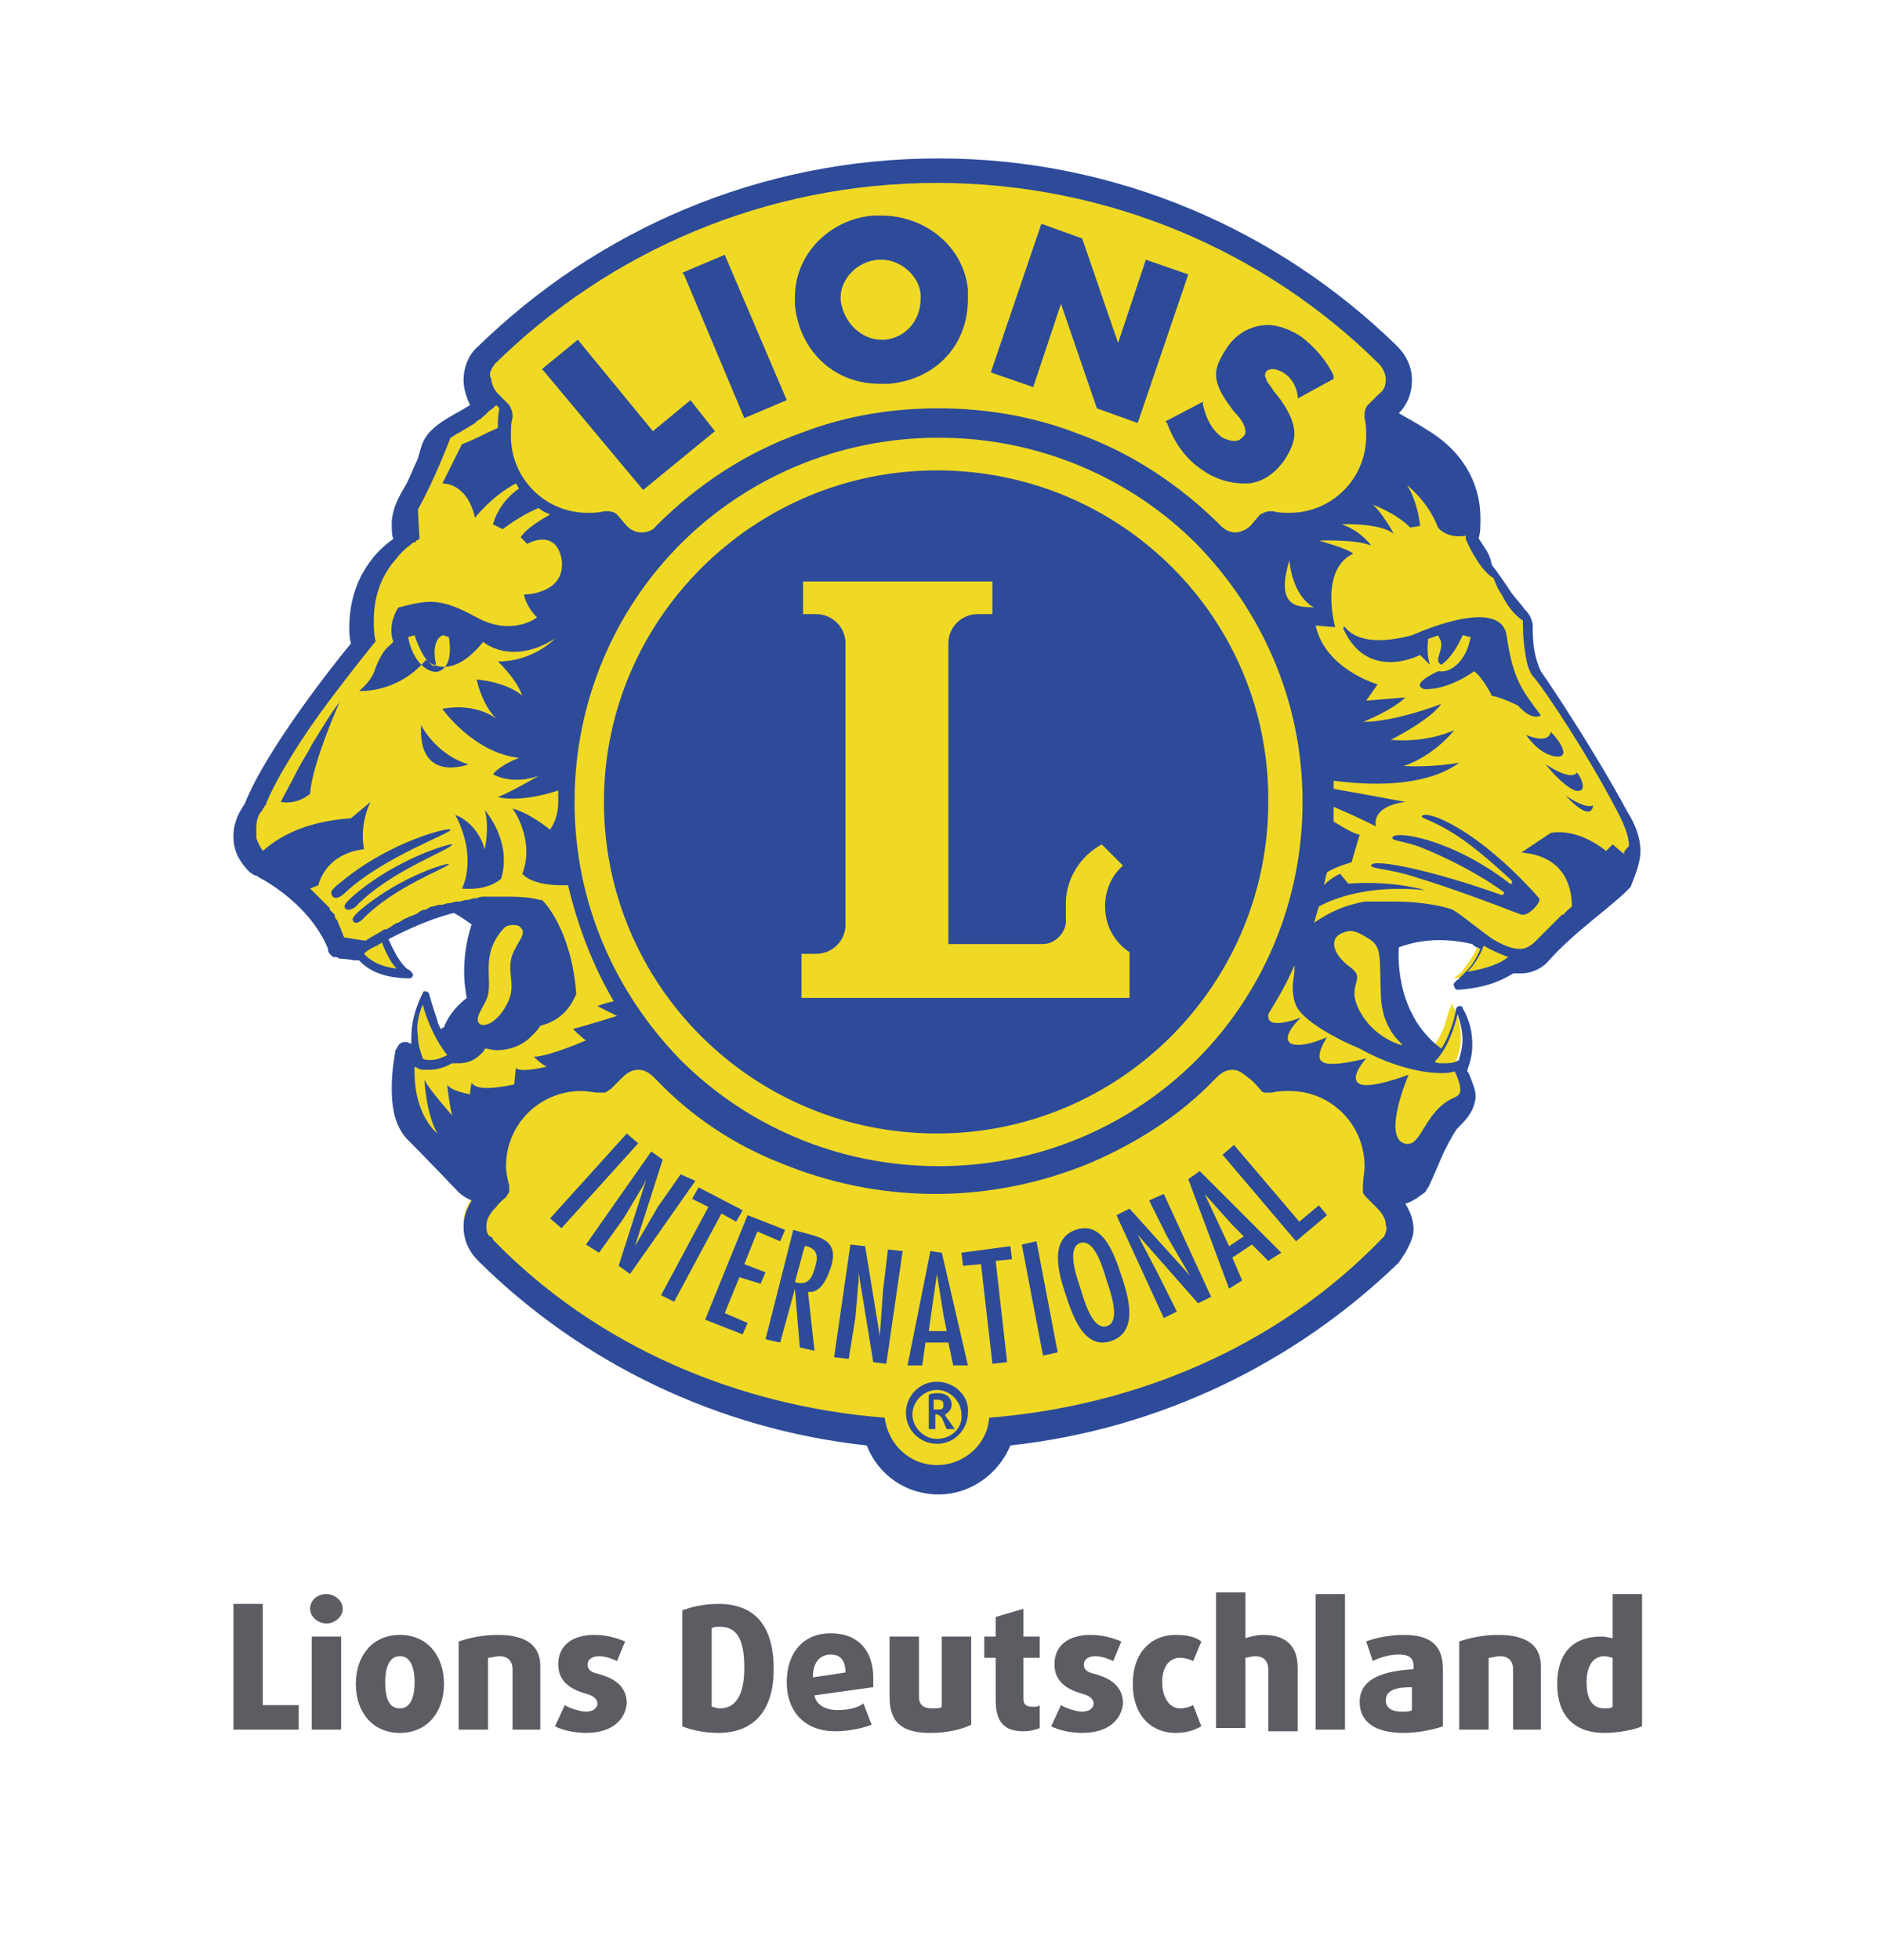 <?xml version="1.0" encoding="utf-8"?>
<!-- Generator: Adobe Illustrator 22.1.0, SVG Export Plug-In . SVG Version: 6.00 Build 0)  -->
<svg version="1.1" id="Ebene_1" xmlns="http://www.w3.org/2000/svg" xmlns:xlink="http://www.w3.org/1999/xlink" x="0px" y="0px"
	 viewBox="0 0 115.3 120" style="enable-background:new 0 0 115.3 120;" xml:space="preserve">
<style type="text/css">
	.st0{fill:#5B5D63;}
	.st1{fill:#F0D924;}
	.st2{fill:#2D4B99;}
</style>
<g>
	<polygon class="st0" points="14.3,105.9 14.3,98.2 16.1,98.2 16.1,104.4 18.3,104.4 18.3,105.9 14.3,105.9 	"/>
	<path class="st0" d="M19.1,105.9v-5.7h1.8v5.7H19.1L19.1,105.9z M20,99.4c-0.5,0-1-0.4-1-0.9s0.4-0.9,1-0.9c0.5,0,1,0.4,1,0.9
		S20.5,99.4,20,99.4L20,99.4z"/>
	<path class="st0" d="M24.5,101.4c-0.6,0-0.9,0.6-0.9,1.6c0,1.1,0.3,1.6,0.9,1.6c0.6,0,0.9-0.6,0.9-1.6
		C25.4,102,25.1,101.4,24.5,101.4L24.5,101.4z M24.5,106.1c-1.7,0-2.7-1.3-2.7-3s1-3,2.7-3c1.7,0,2.7,1.3,2.7,3
		S26.2,106.1,24.5,106.1L24.5,106.1z"/>
	<path class="st0" d="M31.4,105.9v-3.7c0-0.5-0.3-0.8-0.8-0.8c-0.2,0-0.5,0.1-0.7,0.1v4.4h-1.8v-5.4c0.6-0.2,1.4-0.4,2.4-0.4
		c1.8,0,2.6,0.7,2.6,1.9v3.9H31.4L31.4,105.9z"/>
	<path class="st0" d="M35.9,106.1c-0.8,0-1.5-0.2-1.9-0.4l0.6-1.3c0.3,0.2,1,0.4,1.3,0.4c0.4,0,0.7-0.2,0.7-0.5
		c0-0.3-0.3-0.5-0.7-0.6c-0.7-0.2-1.7-0.6-1.7-1.8c0-1.1,0.8-1.8,2.2-1.8c0.8,0,1.4,0.2,1.9,0.4l-0.5,1.2c-0.2-0.1-0.7-0.3-1.1-0.3
		c-0.4,0-0.7,0.2-0.7,0.5c0,0.4,0.3,0.5,0.7,0.6c0.7,0.2,1.7,0.6,1.7,1.8C38.3,105.3,37.5,106.1,35.9,106.1L35.9,106.1z"/>
	<path class="st0" d="M44.1,99.6c-0.2,0-0.4,0-0.5,0.1v4.8c0.1,0,0.3,0.1,0.5,0.1c0.9,0,1.5-0.7,1.5-2.5
		C45.6,100.3,45.1,99.6,44.1,99.6L44.1,99.6z M44,106.1c-0.9,0-1.7-0.2-2.2-0.4v-7.1c0.5-0.2,1.3-0.4,2.2-0.4c2.3,0,3.4,1.4,3.4,4
		C47.4,104.6,46.3,106.1,44,106.1L44,106.1z"/>
	<path class="st0" d="M50.9,101.3c-0.6,0-1.1,0.4-1.1,1.4l2-0.3C51.8,101.7,51.5,101.3,50.9,101.3L50.9,101.3z M53.5,103.3l-3.6,0.5
		c0.1,0.6,0.7,0.9,1.4,0.9c0.6,0,1.2-0.1,1.6-0.4l0.5,1.3c-0.5,0.2-1.4,0.4-2.2,0.4c-2,0-3-1.3-3-3c0-1.8,1-3,2.7-3
		c1.7,0,2.6,1.1,2.6,2.7C53.5,102.9,53.5,103.1,53.5,103.3L53.5,103.3z"/>
	<path class="st0" d="M57,106.1c-1.7,0-2.5-0.6-2.5-2.2v-3.7h1.8v3.7c0,0.5,0.3,0.7,0.8,0.7c0.3,0,0.5,0,0.6-0.1v-4.3h1.8v5.4
		C58.9,105.9,58,106.1,57,106.1L57,106.1z"/>
	<path class="st0" d="M62.7,106c-1.2,0-1.7-0.6-1.7-1.9v-2.6h-0.7v-1.3H61V99l1.7-0.5v1.7h1v1.3h-1v2.5c0,0.4,0.2,0.5,0.6,0.5
		c0.2,0,0.3,0,0.4-0.1v1.4C63.5,105.9,63.1,106,62.7,106L62.7,106z"/>
	<path class="st0" d="M66.3,106.1c-0.8,0-1.5-0.2-1.9-0.4l0.6-1.3c0.3,0.2,1,0.4,1.3,0.4c0.4,0,0.7-0.2,0.7-0.5
		c0-0.3-0.3-0.5-0.7-0.6c-0.7-0.2-1.7-0.6-1.7-1.8c0-1.1,0.8-1.8,2.2-1.8c0.8,0,1.4,0.2,1.9,0.4l-0.5,1.2c-0.2-0.1-0.7-0.3-1.1-0.3
		c-0.4,0-0.7,0.2-0.7,0.5c0,0.4,0.3,0.5,0.7,0.6c0.7,0.2,1.7,0.6,1.7,1.8C68.7,105.3,67.9,106.1,66.3,106.1L66.3,106.1z"/>
	<path class="st0" d="M72,106.1c-1.4,0-2.6-1-2.6-3c0-2,1.2-3,2.6-3c0.7,0,1.2,0.1,1.6,0.4l-0.5,1.2c-0.2-0.1-0.5-0.2-0.8-0.2
		c-0.7,0-1.1,0.6-1.1,1.5c0,1,0.5,1.6,1.1,1.6c0.3,0,0.6-0.1,0.8-0.2l0.5,1.3C73.2,105.9,72.8,106.1,72,106.1L72,106.1z"/>
	<path class="st0" d="M77.7,105.9v-3.7c0-0.5-0.3-0.8-0.8-0.8c-0.2,0-0.5,0.1-0.6,0.1v4.3h-1.8v-8.3h1.8v2.8
		c0.3-0.1,0.7-0.2,1.1-0.2c1.4,0,2.1,0.7,2.1,2v3.9H77.7L77.7,105.9z"/>
	<polygon class="st0" points="80.6,105.9 80.6,97.6 82.4,97.6 82.4,105.9 80.6,105.9 	"/>
	<path class="st0" d="M86.6,103.3c-0.9,0-1.7,0.1-1.7,0.8c0,0.5,0.4,0.7,1,0.7c0.2,0,0.5,0,0.6-0.1V103.3L86.6,103.3z M86,106.1
		c-1.8,0-2.7-0.7-2.7-1.9c0-1.5,1.6-1.9,3.3-2V102c0-0.5-0.3-0.7-0.9-0.7c-0.6,0-1.2,0.2-1.6,0.4l-0.4-1.2c0.5-0.2,1.4-0.4,2.3-0.4
		c1.6,0,2.4,0.6,2.4,2.1v3.5C87.8,105.9,86.9,106.1,86,106.1L86,106.1z"/>
	<path class="st0" d="M92.7,105.9v-3.7c0-0.5-0.3-0.8-0.8-0.8c-0.2,0-0.5,0.1-0.7,0.1v4.4h-1.8v-5.4c0.6-0.2,1.4-0.4,2.4-0.4
		c1.8,0,2.6,0.7,2.6,1.9v3.9H92.7L92.7,105.9z"/>
	<path class="st0" d="M98.8,101.5c-0.1,0-0.3-0.1-0.5-0.1c-0.7,0-1.1,0.6-1.1,1.6c0,1.1,0.4,1.6,1.1,1.6c0.2,0,0.4,0,0.5-0.1V101.5
		L98.8,101.5z M98.3,106.1c-1.9,0-2.9-1.1-2.9-3c0-1.8,0.9-2.9,2.7-2.9c0.3,0,0.6,0.1,0.7,0.1v-2.7h1.8v8.1
		C100.1,105.9,99.2,106.1,98.3,106.1L98.3,106.1z"/>
</g>
<g>
	<path class="st1" d="M100.3,52.1c0-0.7-0.3-1.4-0.6-2.1l-0.1-0.2h0h0l-0.1-0.2c-1.9-3.7-4.5-7.5-5.2-8.3l0,0l0,0
		c-0.2-0.3-0.3-0.8-0.4-1.4c-0.1-0.6-0.1-1.3-0.1-1.6c0-0.3-0.2-0.5-0.4-0.8c-0.2-0.3-0.5-0.6-0.8-1c-0.4-0.6-0.8-1.2-1.2-1.7
		c-0.2-0.2-0.3-0.5-0.4-0.6c-0.1-0.2-0.2-0.3-0.2-0.3c-0.2-0.3-0.3-0.5-0.4-0.6c0,0,0,0,0-0.1l0-0.1l0-0.1c0.1-0.2,0.1-0.7,0.1-1.2
		v0v0c0-1.4-0.6-3.7-3.2-5.1c-0.6-0.4-1.2-0.7-1.7-1l-0.2-0.1l0.2-0.2c0.5-0.5,0.8-1.1,0.8-1.8v0v0c0-0.7-0.3-1.4-0.8-1.9l-0.1-0.1
		c-7.2-7-17.1-11.4-28-11.4h0h0h0h0c-10.9,0-20.8,4.3-28,11.4l0,0c-0.5,0.5-0.8,1.2-0.8,1.9v0v0c0,0.5,0.2,1,0.4,1.4l0.1,0.2
		L28.9,25c-0.3,0.2-0.7,0.4-1.1,0.6c-0.7,0.4-1.3,0.9-1.6,1.5c-0.2,0.5-0.2,0.7-0.4,1.2c-0.2,0.4-0.5,1-0.7,1.5
		c-0.3,0.5-0.5,0.9-0.6,1.2c-0.1,0.3-0.1,0.6-0.1,0.9c0,0.4,0,0.7,0.1,1l0,0.1l-0.1,0.1c-0.8,0.6-2.6,2.2-2.6,5.2c0,0.3,0,0.6,0.1,1
		l0,0.1l-0.1,0.1c-1,1.2-5.2,6.5-6.4,9.8c-0.1,0.2-0.2,0.4-0.4,0.7c-0.2,0.3-0.3,0.7-0.3,1.2v0v0.1c0,0.6,0.2,1.3,0.9,1.9l0.3,0.2
		l0,0c0,0,0.1,0,0.1,0.1c0.1,0.1,0.2,0.1,0.3,0.2c1,0.6,3,2,4,4.3l0,0v0c0,0,0,0.1,0,0.1c0.1,0.1,0,0.1,0.1,0.2c0.1,0.1,0,0,0.1,0.1
		c0.1,0,0.2,0,0.3,0c0.3,0,0.8,0.1,0.9,0.1h0.1c0,0,0.1,0,0.1,0l0.1-0.1l0.1,0.1c0,0,0.1,0.1,0.1,0.1c0.5,0.5,1.3,0.9,2.8,1h0
		c0,0,0,0,0,0v0c0,0,0,0,0,0l-0.2-0.1c-0.3-0.2-0.7-0.7-1.2-1.9l-0.1-0.2l0.2-0.1c1-0.5,2.4-1.2,4-1.6l0.1,0l0.1,0
		c0.5,0.2,0.9,0.5,1.1,0.8l0.1,0.1L29,56.7c0,0-0.1,0.3-0.2,0.8c-0.1,0.5-0.2,1.2-0.2,2c0,0.5,0,1,0.2,1.5l0,0.1l-0.1,0.1
		c0,0-0.1,0-0.2,0.1c-0.1,0.1-0.2,0.2-0.4,0.3c-0.3,0.3-0.6,0.7-0.8,1.2l0,0.1l-0.1,0c-0.1,0-0.1,0.1-0.2,0.1l-0.2,0.1l-0.1-0.2
		c-0.1-0.2-0.2-0.4-0.2-0.6c-0.3-0.7-0.4-1.4-0.5-1.6h0l0-0.1c0,0,0,0,0,0c0,0,0,0,0,0c-0.5,1-0.6,1.9-0.6,2.6c0,0.1,0,0.3,0,0.4
		l0,0.3L25,64c-0.1,0-0.1,0-0.2,0h0c0,0-0.1,0-0.1,0c-0.2,0-0.3,0.2-0.3,0.3c-0.1,0.1-0.1,0.2-0.1,0.2v0l0,0l0,0v0c0,0,0,0,0,0
		c0,0,0,0.1,0,0.1c0,0.1,0,0.3-0.1,0.5c0,0.4-0.1,0.9-0.1,1.4c0,1,0.1,2.1,0.8,2.9c1.1,1.1,3.1,3.1,3.2,3.3v0l0,0
		c0,0,0.3,0.3,0.7,0.4l0.3,0.1l-0.2,0.2c-0.3,0.4-0.5,0.9-0.5,1.5c0,0,0,0,0,0h0l0,0c0,0.7,0.3,1.4,0.8,1.9l0.1,0.1
		C35.7,83,43.9,87.1,53,88.1l0.1,0l0,0.1c0.6,1.7,2.3,2.9,4.2,2.9c1.9,0,3.6-1.2,4.2-2.9l0-0.1l0.1,0c9.2-1,17.4-5.1,23.7-11.2l0,0
		c0,0,0.2-0.2,0.4-0.6c0.2-0.4,0.4-0.8,0.4-1.3v0c0-0.5-0.2-1-0.4-1.5l-0.2-0.2l0.3-0.1c0.5-0.1,0.9-0.4,1-0.7
		c0.1-0.1,0.1-0.1,0.2-0.3c0.2-0.4,0.5-1.1,0.8-1.8c0.3-0.7,0.7-1.4,0.9-1.7c0.3-0.4,1.1-0.9,1.1-1.9v-0.1c0-0.4-0.2-0.7-0.3-1
		c-0.1-0.1-0.1-0.3-0.2-0.4c0,0,0,0,0-0.1l-0.1-0.1l0-0.1c0.1-0.3,0.3-0.8,0.3-1.4l0,0c0-0.6-0.1-1.4-0.6-2.2c0,0,0,0,0,0h0
		c0,0,0,0,0,0c0,0,0,0,0,0s0,0,0,0c0,0,0,0.1,0,0.1c0,0.1,0,0.2-0.1,0.3c-0.1,0.3-0.2,0.6-0.3,1c-0.1,0.3-0.3,0.7-0.5,1l-0.1,0.2
		L88,64c-2.4-1.8-2.7-4.6-2.7-5.8c0-0.4,0-0.6,0-0.6l0-0.1l0.1,0c0.9-0.4,1.8-0.5,2.6-0.5c0.7,0,1.4,0.1,2,0.2l0,0l0,0
		c0.1,0.1,0.2,0.2,0.3,0.2c0.1,0,0.1,0.1,0.2,0.1l0.2,0.1l-0.1,0.2c-0.3,0.7-0.6,1.1-0.9,1.5c-0.2,0.3-0.4,0.4-0.5,0.5
		c-0.1,0-0.1,0.1-0.2,0.1c0,0,0,0,0,0l0,0c0,0,0,0,0,0h0l0,0c0,0,0,0,0,0c1.5-0.1,2.6-0.5,3.3-1l0.1,0l0.1,0c0.1,0,0.2,0,0.3,0
		c0.1,0,0.1,0,0.2,0h0h0c0.6,0,1.1-0.2,1.6-0.7c1.6-1.8,4-3.4,5-4.5c0.4-0.4,0.6-0.9,0.6-1.3h0L100.3,52.1L100.3,52.1z"/>
	<path class="st2" d="M45.1,74.8l0.4-0.7l-2.7-1.4l-0.4,0.7l1,0.5l-2.9,5.4l0.8,0.4l2.9-5.4L45.1,74.8L45.1,74.8z M46.6,78.6
		l0.3-0.7l-1.3-0.5l0.8-2l1.4,0.6l0.3-0.7l-2.3-0.9l-2.6,6.4l2.3,0.9l0.3-0.7l-1.4-0.6l0.9-2.2L46.6,78.6L46.6,78.6z M49.9,77.7
		c-0.2,0.7-0.5,1-1.2,0.8l0.6-2.2l0.1,0C50.2,76.5,50.1,77.1,49.9,77.7 M49.7,75.6l-1.1-0.3L46.9,82l0.9,0.2l0.9-3.3l0,0l0.3,3.6
		l0.9,0.2l-0.4-3.6c0.8,0.1,1.2-0.9,1.4-1.5C51.4,76.1,50.4,75.8,49.7,75.6 M54.1,79l-0.2,2.8l0,0l-0.9-5.5l-0.9-0.1l-1,6.9l0.9,0.1
		l0.4-2.5l0.2-2.3l0-0.5l0,0l0.9,5.5l0.8,0.1l1-6.9l-0.9-0.1L54.1,79L54.1,79z M29.7,52c-0.5-1.7-1.8-2.1-1.8-2.1
		c1.4,2.7,0.4,4.5,0.4,4.5s1.5,0.2,2.4-0.6c0.7-2.3-1-4.2-1-4.2C30,50.6,29.7,52,29.7,52 M41.7,71.9l-1.4,2l-1.4,2.4l0,0l1.7-5.3
		l-0.7-0.5l-4,5.7l0.8,0.5l1.5-2.1l1.2-2l0.2-0.4l0,0l-1.7,5.3l0.7,0.5l4-5.7L41.7,71.9L41.7,71.9z M38.4,69.4l-4.7,5.2l0.7,0.6
		l4.7-5.2L38.4,69.4L38.4,69.4z M87.1,50c0,0.1,0.8,0.3,1.9,1c1,0.6,2.3,1.7,3.6,2.9c0.1,0.1,0,0.3-0.1,0.2
		c-3.6-2.8-7.2-3.3-7.2-2.8c0,0.2,0.8,0.2,1.8,0.6c1.5,0.6,3.5,1.6,5,2.7c0.1,0.1,0,0.2-0.1,0.2c-4.2-1.5-8-2.3-8-1.8
		c0,0.2,1.2,0.2,2.7,0.7c2,0.6,4.7,1.6,6.5,2.3c0.1,0,0.3,0.1,0.8-0.4c0.4-0.4,0.3-0.6,0.3-0.6C90.4,50.6,87.2,49.5,87.1,50
		 M57.4,86.3h-0.2v-0.6c0.1,0,0.1,0,0.2,0c0.3,0,0.4,0.1,0.4,0.3C57.8,86.3,57.7,86.3,57.4,86.3 M57.9,86.6c0.2-0.1,0.4-0.3,0.4-0.6
		c0-0.4-0.3-0.7-0.8-0.7c-0.2,0-0.4,0-0.6,0.1l0,0v2.1h0.4v-0.9h0.1c0.1,0,0.2,0.1,0.3,0.2l0.3,0.7h0.5L58,86.8
		C57.9,86.7,57.9,86.6,57.9,86.6 M62.6,76.2l1.3,6.8l0.9-0.2L63.5,76L62.6,76.2L62.6,76.2z M73.8,73.1l1.7,1.9l0.7,0.7l-0.9,0.6
		L73.8,73.1L73.8,73.1L73.8,73.1z M72.8,72.2l2.5,6.7l0.8-0.5L75.5,77l1.2-0.8l1,1l0.8-0.5l-5-5L72.8,72.2L72.8,72.2z M25.8,44.4
		c-0.2,3.6,2.9,2.4,2.9,2.4C26.7,46.2,25.8,44.4,25.8,44.4 M67.8,81.2c-0.7,0.2-1.2-0.9-1.6-2.3c-0.5-1.4-0.7-2.6,0-2.8
		c0.7-0.2,1.2,0.9,1.6,2.3C68.3,79.8,68.5,81,67.8,81.2 M65.9,75.3c-1.7,0.6-1,2.8-0.6,4c0.4,1.2,1.1,3.4,2.8,2.8
		c1.7-0.6,1-2.8,0.6-4C68.3,76.9,67.6,74.7,65.9,75.3 M57.4,88.1c-0.8,0-1.5-0.7-1.5-1.5c0-0.8,0.7-1.5,1.5-1.5
		c0.8,0,1.5,0.7,1.5,1.5C59,87.4,58.3,88.1,57.4,88.1 M57.4,84.6c-1.1,0-1.9,0.9-1.9,1.9c0,1.1,0.9,1.9,1.9,1.9
		c1.1,0,1.9-0.9,1.9-1.9C59.4,85.5,58.5,84.6,57.4,84.6 M61.9,76.3l-3,0.4l0.1,0.8l1.1-0.1l0.7,6.1l0.9-0.1L61,77.2l1-0.1L61.9,76.3
		L61.9,76.3z M58,81.5l-1.1,0l0.5-3.5l0,0l0.4,2.5L58,81.5L58,81.5z M57,76.6l-1.4,7l0.9,0l0.2-1.4l1.4,0l0.3,1.4l0.9,0l-1.6-6.9
		L57,76.6L57,76.6z M79.6,74.8l-4-4.7l-0.7,0.6l4.5,5.3l1.9-1.6l-0.5-0.6L79.6,74.8L79.6,74.8z M21.7,54.8c0,0-0.6,0.5-0.6,0.7
		c0.1,0.4,0.6,0.1,0.7,0c2.1-2.2,5.9-3.5,5.9-3.8C27.7,51.6,24.4,52.5,21.7,54.8 M69.2,61.1H49.1v-2.7H50c1,0,1.8-0.8,1.8-1.8
		l0-17.2c0-1-0.8-1.8-1.8-1.8h-0.8v-2h11.6v2h-0.9c-1,0-1.8,0.8-1.8,1.8l0,18.4h5.8c0.8,0,1.5-0.8,1.4-1.6c0-0.2,0-0.6,0-0.9
		c0-1.5,0.9-2.9,2.2-3.6l1.3,1.3c-0.7,0.6-1.1,1.5-1.1,2.5c0,1.2,0.6,2.2,1.5,2.8L69.2,61.1L69.2,61.1z M57.4,28.8
		c-11.2,0-20.4,9.1-20.4,20.3c0,11.2,9.1,20.3,20.4,20.3c11.2,0,20.3-9.1,20.3-20.3C77.8,37.9,68.7,28.8,57.4,28.8 M99.5,52.2
		L99.5,52.2c0,0.1,0,0.1,0,0.1l-0.7-0.6l-0.4,0.4C96.5,50.6,95,51,95,51l-1.8,1.2c2.5,0.2,3.1,1.9,3.1,3.3c0,0,0,0,0,0
		c-0.2,0.2-0.4,0.3-0.5,0.5c0,0,0,0-0.1,0c-0.2,0.2-0.3,0.3-0.5,0.5c0,0,0,0,0,0c-0.2,0.2-0.3,0.3-0.5,0.5c0,0-0.1,0.1-0.1,0.1
		c-0.2,0.2-0.3,0.3-0.5,0.5c-0.3,0.3-0.6,0.5-1,0.5c-0.5,0-1.2-0.3-1.8-0.7c-0.1-0.1-0.3-0.2-0.4-0.3c-0.8-0.6-1.4-1.1-1.9-1.4
		c-0.5-0.2-1.9-0.5-3.5-0.5c-0.1,0-0.2,0-0.3,0c0,0-0.1,0-0.2,0c-0.1,0-0.1,0-0.2,0c-0.1,0-0.1,0-0.2,0c0,0-0.1,0-0.1,0
		c-0.1,0-0.2,0-0.2,0c0,0,0,0-0.1,0c-0.1,0-0.2,0-0.3,0c0,0,0,0,0,0c-0.1,0-0.2,0-0.3,0h0c-1.1,0.2-2.1,0.6-3.1,1.3
		c0.1-0.3,0.2-0.7,0.3-1c1.3-0.7,3.5-1.3,6.5-1c0,0-1.9-0.6-4.7-0.4l-0.5-0.6c0,0-0.5,0.2-1,0.7c0.1-0.3,0.1-0.5,0.2-0.8
		c0.7-0.4,1.5-0.6,1.5-0.6l0.5-1.7c-0.2,0-0.8-0.3-1.6-0.8c0-0.3,0-0.6,0-0.9c1.2,0.5,2.2,1,2.6,1.2c0,0-0.4-1.2,1.8-1.5
		c0,0-2.1-0.4-4.4-0.8c0-0.2,0-0.3,0-0.5c3,0.4,5.9,0.2,7.7-1.1c0,0-1.6,0.3-3.4,0.2c0,0,1.7-0.5,3.1-2.2c0,0-1.6,0.8-3.9,0.6
		c0,0,2.4-1.2,3.1-2.2c0,0-2.8,1.1-4.8,1.1c0,0,1.8-0.7,2.6-1.5l-2.4,0.2l0.7-1c0,0-3.2-0.9-3.8-3.6l1.2,0.1c0,0-1-3.5,1.1-4.5
		c-0.3-0.3-2.1-0.8-2.1-0.8s2.2-0.1,3.2,0.3c0,0-0.2-0.3-0.7-0.7c-0.5-0.4-1.1-0.6-1.1-0.6s2.4-0.1,3.2,0.6c0,0-0.7-1.3-1.3-1.8
		c0,0,1.4,0.5,2.3,1.4l0.6-0.1c0,0-0.1-1.4-0.8-2.5c0,0,1.3,1,1.9,2.6c0,0,0.5,0.7,1.7,0.5l0,0.1l0,0.1c0,0,0.2,0.5,0.5,1
		c0.3,0.5,0.7,1.1,1.2,1.4c0.1,0.2,0.2,0.6,0.5,1c0.3,0.6,0.7,1.2,1.3,1.6v0c0,0.3,0,1,0.1,1.7c0.1,0.7,0.2,1.4,0.6,1.8
		c0.6,0.7,3.3,4.7,5.2,8.4c0.4,0.8,0.6,1.4,0.6,1.9C99.5,52.1,99.5,52.2,99.5,52.2 M89.9,59.5c0.3-0.3,0.7-0.8,1-1.6
		c0.5,0.3,1,0.5,1.5,0.7C91.9,59,91.1,59.3,89.9,59.5 M85.9,64c0,0-1.7-0.4-2.6-2.1c-0.9-1.7,0.5-1.9-0.6-2.7
		c-1.1-0.8-1.3-1.8-0.4-2.1c0.5-0.2,0.8-0.1,1.6,0.4c0.8,0.5,0.6,1.2,0.7,3.5C84.7,63.2,86,63.9,85.9,64 M88.3,65.7
		c0.3,0,0.5,0,0.8-0.1c0.1,0.1,0.2,0.4,0.3,0.7c0.2,0.7-0.1,0.8-0.3,0.9c-1.9,0.8-2,3.2-3.1,2.8c-1.3-0.5,0.3-4.2,0.3-4.2
		s-2.6,1-3.1,0.5c-0.5-0.4,0.5-1.5,0.5-1.5s-2.2,0.6-2.7,0.2c-0.5-0.3,0.3-1.5,0.3-1.5s-1.5,0.7-2.2,0.4c-0.7-0.4,0.6-1.6,0.6-1.6
		s-1.5,0.6-1.9,0.2c-0.1-0.1-0.1-0.2-0.1-0.4c0.6-1,1.2-2,1.6-3v0c0,0.1,0,0.2,0,0.3c0,0.3-0.1,0.7-0.1,1c0,0.6,0.1,1.2,0.5,1.6
		c0.5,0.6,1.9,1.5,3.6,2.2C84.9,65.1,86.8,65.7,88.3,65.7 M89.3,62.1c0.2,0.6,0.3,1.1,0.3,1.5c0,0.5-0.1,0.9-0.2,1.2
		c0,0,0,0.1,0,0.1L89.2,65c-0.2,0.1-0.6,0.1-0.8,0.1c-0.2,0-0.4,0-0.5-0.1C88.7,64.2,89.1,62.9,89.3,62.1 M84.8,75.7
		c-0.1,0.1-0.2,0.2-0.2,0.2c-6.4,6.6-15.1,10.2-24,10.9c-0.1,1.6-1.5,2.9-3.2,2.9c-1.7,0-3-1.3-3.2-2.9c-8.9-0.7-17.6-4.3-24-10.9
		c0-0.1-0.1-0.2-0.2-0.2c-0.2-0.2-0.2-0.4-0.2-0.7c0-0.4,0.3-0.8,0.6-1.1c0.2-0.3,0.6-0.6,0.6-0.6s0.1-0.2,0.2-0.3
		c0-0.1,0-0.3,0-0.4c-0.1-0.4-0.2-0.8-0.2-1.2c0-2.6,2.1-4.6,4.6-4.6c0.4,0,0.8,0.1,1.1,0.1c0.1,0,0.1,0,0.3,0
		c0.2,0,0.3-0.2,0.4-0.2c0.1-0.1,0.4-0.4,0.7-0.7c0.3-0.3,0.6-0.5,1-0.5c0.5,0,0.8,0.3,1.1,0.6c2.2,2.3,4.8,4,7.6,5.1
		c2.9,1.2,6.1,1.9,9.5,1.9c3.4,0,6.6-0.7,9.5-1.9c2.8-1.2,5.5-2.9,7.6-5.1c0.3-0.3,0.6-0.6,1.1-0.6c0.4,0,0.6,0.2,1,0.5
		c0.4,0.3,0.6,0.6,0.7,0.7c0.1,0.1,0.1,0.2,0.4,0.2c0.2,0,0.3,0,0.3,0c0.4-0.1,0.7-0.1,1.1-0.1c2.6,0,4.6,2.1,4.6,4.6
		c0,0.4-0.1,0.8-0.1,1.2c0,0.1,0,0.2,0,0.4c0,0.1,0.2,0.3,0.2,0.3s0.3,0.3,0.6,0.6c0.2,0.2,0.6,0.6,0.6,1.1
		C85,75.2,84.9,75.5,84.8,75.7 M27.1,38.9C27.1,38.9,27.1,38.9,27.1,38.9c0.2,0,0.3,0.1,0.4,0.1c0.2,1.3-0.1,1.9-0.6,2.1
		c-0.6,0.2-1.6-0.5-1.9-2.1c0.1,0,0.3-0.1,0.4-0.1c0.2,0.6,0.6,1.6,1.2,1.9c0,0,0.1-0.1,0.1-0.2C26.6,40.2,26.5,39.2,27.1,38.9
		 M30.9,56.8c0.2-0.2,0.7-0.2,0.9-0.1c0.5,0.4,0.1,0.7-0.3,1.5c-0.6,1.2,0.2,2-0.4,3.2c-0.6,1.2-1.4,1.5-1.7,1.3
		c-0.4-0.3,0.2-1,0.4-1.5C30.3,60.1,29.3,58.5,30.9,56.8 M28.9,66.3c0,0-0.1,0.3-0.1,0.7c0,0-1.2-0.2-1.4-0.6c0,0,0.1,1.1,0.3,1.9
		c0,0-1.5-1.7-1.7-2.2c0,0,0.1,2.1,0.8,3.3c0,0-1.5-1.1-1.4-4.1c0.2,0.1,0.3,0.2,0.5,0.2h0c0.1,0,0.2,0,0.2,0c0,0,0,0,0,0
		c0.1,0,0.1,0,0.2,0c0.7,0,1.2-0.3,1.4-0.4c0.1,0,0.2,0,0.4,0c0.7,0,1.1-0.3,1.4-0.6c0.1-0.1,0.2-0.2,0.2-0.3c0.2,0,0.5,0.1,0.7,0.1
		c1,0,1.7-0.4,2.1-0.8c0.3-0.3,0.5-0.5,0.6-0.7c1.7-0.4,2.1-1.8,2.2-1.9l0,0v-0.1c-0.3-3.9-2-5.6-2-5.6l-0.1-0.1l-0.1,0
		c-0.8-0.2-1.5-0.2-2.3-0.2c-0.2,0-0.4,0-0.5,0c0,0-0.1,0-0.1,0c-0.2,0-0.3,0-0.5,0h0c-0.2,0-0.3,0-0.5,0.1c0,0-0.1,0-0.1,0
		c-0.2,0-0.3,0.1-0.5,0.1h0c-0.2,0-0.3,0.1-0.5,0.1c0,0-0.1,0-0.1,0c-0.2,0-0.3,0.1-0.5,0.1c0,0,0,0,0,0c-0.2,0-0.3,0.1-0.5,0.1
		c0,0-0.1,0-0.1,0c-0.1,0-0.3,0.1-0.4,0.1c0,0,0,0,0,0c-0.1,0-0.3,0.1-0.4,0.2c0,0-0.1,0-0.1,0c-0.1,0-0.3,0.1-0.4,0.2h0
		c-0.1,0.1-0.3,0.1-0.4,0.2c0,0-0.1,0-0.1,0c-0.1,0.1-0.2,0.1-0.4,0.2c0,0,0,0,0,0c-0.1,0.1-0.2,0.1-0.3,0.2c0,0-0.1,0-0.1,0
		c-0.1,0.1-0.2,0.1-0.3,0.2c0,0,0,0,0,0c-0.1,0.1-0.2,0.1-0.3,0.2c0,0-0.1,0-0.1,0c-0.1,0-0.2,0.1-0.2,0.1c0,0,0,0,0,0
		c-0.5,0.3-0.9,0.5-1,0.6l-1.3-0.2c-0.1-0.1-0.1-0.3-0.2-0.4c0,0,0,0,0-0.1c-0.1-0.1-0.1-0.3-0.2-0.4c0,0,0,0,0-0.1
		c-0.1-0.1-0.2-0.2-0.2-0.4c0,0,0,0,0,0c-0.1-0.1-0.2-0.2-0.3-0.3c0,0,0,0,0-0.1c-0.1-0.1-0.2-0.2-0.3-0.3c0,0,0,0,0,0
		c-0.1-0.1-0.2-0.2-0.3-0.3c0,0,0,0,0,0c-0.1-0.1-0.2-0.2-0.3-0.3l0,0c-0.1-0.1-0.2-0.2-0.3-0.3l0.5-0.2c0.6-2.1,2.8-2.2,2.8-2.2
		c-0.3-1.6,0.4-2.9,0.4-2.9l-1.2,1c-2.9,0.2-4.5,1.2-5.4,2c-0.2-0.3-0.3-0.5-0.4-0.8c0,0,0,0,0-0.1c0,0,0-0.1,0-0.1c0,0,0-0.1,0-0.1
		c0,0,0,0,0-0.1c0-0.1,0-0.1,0-0.2c0-0.4,0.1-0.8,0.3-1c0.1-0.1,0.1-0.2,0.2-0.3c0-0.1,0.1-0.1,0.1-0.1l0,0l0-0.1
		c0.7-1.7,2.3-4.2,3.8-6.2c1.5-2,2.8-3.6,2.8-3.6l0.1-0.1l0-0.1c-0.1-0.4-0.1-0.8-0.1-1.2c0-1.7,0.6-2.9,1.3-3.7
		c0.3-0.4,0.6-0.7,0.9-0.9c0.1-0.1,0.2-0.2,0.3-0.2c0.1,0,0.1-0.1,0.1-0.1l0.2-0.1l-0.1-1.8c1-1.8,1.8-3.9,2-4.4
		c0.2-0.1,0.3-0.2,0.5-0.3c0.1,0,0.1-0.1,0.2-0.1c0.1-0.1,0.2-0.1,0.3-0.2c0.1,0,0.1-0.1,0.2-0.1c0.1-0.1,0.2-0.1,0.3-0.2
		c0,0,0.1-0.1,0.1-0.1c0.1-0.1,0.2-0.1,0.3-0.2c0,0,0.1-0.1,0.1-0.1c0.1-0.1,0.2-0.1,0.2-0.2c0,0,0.1,0,0.1-0.1
		c0.2-0.1,0.4-0.3,0.5-0.4l0.2,0.2c-0.1,0.4-0.1,0.8-0.1,1.2c0,0,0,0,0,0c-0.7,0.3-1.4,0.7-2.2,1l-1.2,2.4c0,0,1.5-0.1,2,2.1
		c0,0,1-1.3,2.5-2.1c0.1,0.1,0.1,0.2,0.2,0.3c-0.7,0.5-1.3,1.2-1.6,2.2l0.6,0.3c0,0,1-0.8,2.2-1.3c0.2,0.2,0.5,0.3,0.7,0.4
		c-0.7,0.4-1.5,0.9-1.8,1.4l0.4,0.4c0,0,1.7-1,2.1,0.9c0.3,1.9-1.7,2.2-2.3,2.2c0,0,0.1,0.7,0.8,1.4c0,0-1.5,1.2-3.7,0
		c-2.2-1.2-2.9-1.1-4.8-0.6c0,0-0.7,1-0.3,2.1c-0.4,0.4-0.6,0.4-1.1,1.6c-0.2,0.8-1,1.4-1,1.4s2.3,0.2,4.1-1.9c0,0,1.4,1.5,3.5-1.1
		c0,0,1.7,1.5,4.4-0.2c0,0-1.3,1.4-3.5,1.4c0,0,1.1,1,1.5,2.1c0,0-0.8-0.8-2.8-1c0,0,0.3,1.5,1.2,2.4c0,0-1.2-1-3.3-0.6
		c0,0,1.9,2.7,4.7,3c0,0-1.1,0.4-1.6,1c0,0,1.1,0.7,2.8,0.1c0,0-1.7,1-2.5,1.3c0,0,1.2,0.4,3.7-0.4c0,0.1,0,0.2,0,0.4
		c0,0.1,0,0.2,0,0.3c0,0.5-0.1,1.1-0.5,1.7c0,0-1.2-1-2.3-1.3c0,0,1.4,1.9,0.6,4c0,0,0.5,0.7,2.4,0.7c0.2,0,0.3,0,0.4,0
		c0.6,2.5,1.5,4.9,2.8,7.1c-0.4,0.1-0.8,0.2-1,0.3l1.2,0.6c0,0-1.9,0.6-2.7,0.8c0,0,0.5,0.5,0.8,0.7c0,0-2.3,1-3.2,1
		c0,0,0.5,0.5,0.8,0.6c0,0-1.5,0.4-1.9,0.1l-0.1,1C30.5,66.6,29.2,66.8,28.9,66.3 M25.9,61.5c0.2,0.8,0.7,2.1,1.5,3.1
		c-0.2,0.1-0.6,0.3-1,0.3c-0.2,0-0.4,0-0.5-0.1c-0.1-0.3-0.3-0.8-0.3-1.4C25.5,62.9,25.6,62.2,25.9,61.5 M24.3,59.3
		c-1-0.1-1.6-0.5-1.9-0.8c0,0,0,0-0.1-0.1l0.1-0.1c0,0,0.2-0.2,0.7-0.4c0.1-0.1,0.2-0.1,0.3-0.2C23.7,58.5,24,59,24.3,59.3
		 M79.8,49.1c0,6.2-2.5,11.8-6.5,15.8c-4,4-9.6,6.5-15.8,6.5c-6.2,0-11.8-2.5-15.8-6.5c-4-4.1-6.5-9.6-6.5-15.8
		c0-6.2,2.5-11.8,6.5-15.8c4-4,9.6-6.5,15.8-6.5c6.2,0,11.8,2.5,15.8,6.5C77.3,37.4,79.8,42.9,79.8,49.1 M79,34.3
		c0,0,0.1,2.1,1.5,2.9C79.9,37.1,78,37.5,79,34.3 M30.3,22.3L30.3,22.3c7-6.9,16.6-11.1,27.1-11.1h0c10.5,0,20.1,4.2,27,11l0.1,0.1
		c0.2,0.2,0.4,0.6,0.4,0.9c0,0.4-0.1,0.7-0.4,0.9l-0.7,0.7c-0.1,0.1-0.2,0.3-0.2,0.6c0,0.1,0,0.1,0,0.2l0,0c0.1,0.4,0.1,0.7,0.1,1.1
		c0,2.6-2.1,4.7-4.7,4.7c-0.3,0-0.7,0-1-0.1h0l0,0c-0.1,0-0.1,0-0.2,0c-0.2,0-0.4,0.1-0.6,0.2l0,0l-0.6,0.7
		c-0.2,0.2-0.6,0.4-0.9,0.4c-0.4,0-0.7-0.2-0.9-0.4c-2.5-2.5-5.5-4.5-8.9-5.7c-2.6-1-5.5-1.5-8.4-1.5c-3,0-5.8,0.5-8.4,1.5
		c-3.4,1.2-6.4,3.2-8.9,5.7c-0.2,0.3-0.6,0.4-0.9,0.4c-0.4,0-0.7-0.2-0.9-0.4l-0.6-0.7l0,0c-0.1-0.1-0.3-0.2-0.6-0.2
		c-0.1,0-0.1,0-0.2,0l0,0h0c-0.3,0.1-0.7,0.1-1,0.1c-2.6,0-4.7-2.1-4.7-4.7c0-0.4,0-0.8,0.1-1.1l0,0c0-0.1,0-0.1,0-0.2
		c0-0.2-0.1-0.4-0.2-0.6l-0.7-0.7c-0.2-0.2-0.4-0.6-0.4-0.9C29.9,22.9,30.1,22.6,30.3,22.3 M100.5,52.1c0-0.8-0.3-1.6-0.8-2.4
		c-2-3.7-4.6-7.6-5.3-8.6c-0.1-0.2-0.3-0.7-0.4-1.3c-0.1-0.6-0.1-1.2-0.1-1.6c-0.1-0.4-0.2-0.6-0.5-0.9c-0.2-0.3-0.5-0.6-0.8-1
		c-0.4-0.6-0.8-1.2-1.2-1.7C91.3,34,91,33.6,91,33.6c-0.2-0.3-0.3-0.5-0.4-0.6c0,0,0,0,0-0.1c0.1-0.3,0.1-0.7,0.1-1.2v0
		c0-1.5-0.6-3.8-3.3-5.4c-0.6-0.4-1.2-0.7-1.7-1c0.5-0.5,0.8-1.2,0.8-2v0v0c0-0.8-0.3-1.5-0.9-2.1l-0.1-0.1
		C78.3,14.1,68.4,9.7,57.5,9.7h0h0h0c-11,0-20.9,4.4-28.2,11.5l0,0c-0.6,0.5-0.9,1.3-0.9,2.1v0v0c0,0.5,0.2,1.1,0.4,1.5
		c-0.3,0.2-0.7,0.4-1.2,0.7c-0.7,0.4-1.4,0.9-1.7,1.6c-0.2,0.5-0.2,0.8-0.4,1.2c-0.2,0.4-0.4,1-0.7,1.5c-0.3,0.5-0.5,0.9-0.6,1.2
		c-0.1,0.3-0.2,0.7-0.2,1c0,0.4,0,0.8,0.1,1c-0.9,0.6-2.7,2.3-2.7,5.4c0,0.3,0,0.6,0.1,1c-1,1.2-5.2,6.5-6.5,9.8
		c-0.1,0.2-0.7,0.9-0.7,2v0c0,0.7,0.2,1.4,1,2.2l0.3,0.2l0.1,0c0,0,0.1,0.1,0.5,0.3c1,0.6,3,2,3.9,4.2c0,0,0,0.1,0,0.1
		c0,0.1,0.1,0.2,0.2,0.3c0.1,0.1,0.1,0.1,0.2,0.1c0.1,0,0.2,0,0.3,0.1c0.4,0,0.9,0.1,0.9,0.1h0.1c0.1,0,0.1,0,0.2,0
		c0,0,0.1,0.1,0.1,0.1c0.5,0.5,1.4,1,3,1h0c0.1,0,0.2-0.1,0.2-0.2c0-0.1-0.1-0.2-0.2-0.3c-0.1,0-0.6-0.3-1.3-1.9
		c1-0.5,2.4-1.2,4-1.6c0.4,0.2,0.8,0.5,1.1,0.7c0,0-0.8,2.1-0.3,4.5c0,0-1,0.7-1.4,1.8c-0.1,0-0.1,0.1-0.2,0.1
		c-0.1-0.2-0.2-0.4-0.2-0.5c-0.3-0.9-0.5-1.6-0.5-1.6c0-0.1-0.1-0.2-0.2-0.2c-0.1,0-0.2,0-0.2,0.1c-0.5,1-0.7,1.9-0.7,2.7
		c0,0.1,0,0.3,0,0.4c-0.1,0-0.2-0.1-0.3-0.1c0,0-0.1,0-0.1,0c-0.3,0-0.4,0.2-0.5,0.4c-0.1,0.1-0.1,0.2-0.1,0.3v0c0,0-0.2,1-0.2,2.1
		c0,1,0.1,2.2,0.9,3.1c1.2,1.2,3.2,3.3,3.2,3.3l0,0c0,0,0.3,0.3,0.8,0.5c-0.3,0.5-0.5,1-0.5,1.6v0c0,0.8,0.3,1.5,0.9,2.1l0.1,0.1
		c6.2,6.1,14.5,10.2,23.7,11.2c0.7,1.8,2.4,3,4.4,3c2,0,3.7-1.3,4.4-3c9.2-1,17.5-5.1,23.8-11.2l0,0c0,0,0.2-0.3,0.4-0.6
		c0.2-0.4,0.5-0.9,0.5-1.4c0,0,0,0,0,0c0-0.6-0.2-1.1-0.5-1.6c0.6-0.2,0.9-0.5,1.2-0.7c0.1-0.1,0.1-0.2,0.2-0.3
		c0.2-0.4,0.5-1.1,0.8-1.8c0.3-0.7,0.7-1.4,0.9-1.7c0.2-0.3,1.1-0.9,1.2-2c0,0,0-0.1,0-0.1c0-0.4-0.2-0.8-0.3-1.1
		c-0.1-0.2-0.1-0.3-0.2-0.4c0,0,0,0,0-0.1c0.1-0.3,0.3-0.8,0.3-1.5c0-0.7-0.1-1.4-0.6-2.3c0-0.1-0.1-0.1-0.2-0.1
		c-0.1,0-0.2,0.1-0.2,0.2c0,0-0.1,0.7-0.4,1.4c-0.1,0.3-0.3,0.7-0.5,1c-3-2.2-2.6-6.2-2.6-6.2c1.6-0.6,3.2-0.5,4.5-0.2
		c0.1,0.1,0.2,0.2,0.3,0.2c0.1,0,0.1,0.1,0.2,0.1c-0.3,0.7-0.6,1.1-0.9,1.4c-0.2,0.2-0.4,0.4-0.5,0.5c-0.1,0-0.1,0.1-0.1,0.1
		c0,0,0,0,0,0c-0.1,0-0.2,0.2-0.1,0.3c0,0.1,0.1,0.2,0.2,0.2h0c1.6-0.1,2.6-0.5,3.4-1c0.1,0,0.2,0,0.3,0c0.1,0,0.1,0,0.2,0h0
		c0.6,0,1.3-0.3,1.7-0.8c1.6-1.8,4-3.4,5-4.5C100.3,53.3,100.5,52.7,100.5,52.1L100.5,52.1L100.5,52.1L100.5,52.1z M95.9,48.7
		c1.7,1.8,1.7,0.6,1.7,0.6C97.2,49.6,95.9,48.7,95.9,48.7 M39.4,30l4.4-3.6l-1.5-1.9L40,26.4l-4.6-5.6l-2.2,1.8l0.1,0.1L39.4,30
		L39.4,30z M71.5,25.9c0.4,1.1,1.1,2.2,2.2,2.9c0.7,0.5,1.6,0.8,2.5,0.8c0.1,0,0.2,0,0.3,0c1-0.1,1.8-0.8,2.3-1.6
		c0.3-0.5,0.5-1,0.5-1.4c0-0.8-0.4-1.5-0.9-2.2l-0.4-0.5c-0.1-0.2-0.3-0.4-0.4-0.6c0-0.1-0.1-0.2-0.1-0.3c0-0.3,0.2-0.4,0.5-0.4
		c0.2,0,0.4,0.1,0.6,0.2c0.5,0.3,0.8,0.8,0.9,1.4l0,0.2l2.2-1.2L81.7,23c-0.4-0.9-1.2-1.8-2-2.4c-0.6-0.4-1.4-0.7-2-0.7
		c-1,0-2,0.5-2.6,1.5c-0.4,0.6-0.6,1.1-0.6,1.5c0,0.8,0.5,1.5,1.1,2.3c0.3,0.3,0.7,0.8,0.7,1.2c0,0.1,0,0.2-0.1,0.3
		c-0.2,0.2-0.3,0.3-0.6,0.3c-0.2,0-0.5-0.1-0.7-0.2c-0.7-0.5-1-1.2-1.2-2l0-0.2l-2.3,1.2L71.5,25.9L71.5,25.9z M53.8,15.9
		c0.1,0,0.2,0,0.2,0h0c1.2,0,2.3,1,2.4,2.1h0c0,0.1,0,0.2,0,0.3c0,1.4-1,2.4-2.2,2.5c-0.1,0-0.1,0-0.2,0c-1.2,0-2.3-1-2.5-2.4
		c0-0.1,0-0.1,0-0.2C51.5,17.1,52.5,16,53.8,15.9 M53.9,23.5L53.9,23.5c0.2,0,0.4,0,0.6,0c2.9-0.3,4.8-2.4,4.8-5.2
		c0-0.2,0-0.4,0-0.6C59,15,56.6,13.2,54,13.2c-0.2,0-0.3,0-0.5,0c-2.6,0.2-4.8,2.3-4.8,5c0,0.1,0,0.3,0,0.5
		C49,21.5,51.1,23.5,53.9,23.5 M65,18.6l2.2,6.4l2.5,0.9l3.1-9.1l-2.6-0.9L68.5,21l-2.2-6.4l-2.5-0.9l-3.1,9.1l2.6,0.9L65,18.6
		L65,18.6z M45.6,25.6l2.6-1.1l-3.8-8.9l-2.6,1.1l0.1,0.1L45.6,25.6L45.6,25.6z M22.1,55.7c0,0-0.5,0.4-0.5,0.6
		c0.1,0.4,0.5,0.1,0.6,0c1.9-2,5.3-3.2,5.3-3.4C27.5,52.8,24.6,53.6,22.1,55.7 M19.1,45.6c-0.3,0.6-0.6,1-0.9,1.6l0,0
		c-0.3,0.6-0.8,1.5-1,1.9c0.5,0.1,1.2,0,1.8-0.5c0.1-1.8,1.8-5.6,1.8-5.6C20.3,43.6,19.6,44.8,19.1,45.6 M70.4,73.5l1.1,2.2l1.4,2.4
		l0,0l-3.7-4.1l-0.8,0.4l2.9,6.3l0.8-0.4L71,78.1L69.9,76l-0.2-0.4l0,0l3.7,4.2l0.8-0.4l-2.9-6.3L70.4,73.5L70.4,73.5z M27.6,50.8
		c0-0.2-3.7,0.7-6.7,3.2c0,0-0.7,0.5-0.6,0.7c0.1,0.5,0.6,0.2,0.8,0C23.4,52.5,27.7,51,27.6,50.8 M94.4,43.8
		c-1.1-1.5-1.7-2.1-2.1-4.9c-0.4-2.5-5.8,0-5.8,0c-2.7,0.7-3.7,0-4.1-0.5c0,0-0.1-0.1-0.1,0.1c1.5,3.3,4.7,1.6,4.7,1.6l0.6,0.6
		c-0.1-0.3-0.2-0.9-0.1-1.6c0.1,0,0.3-0.1,0.6-0.2c0.1,0.2,0.2,0.3,0.2,0.6c0,0.3-0.2,0.7-0.2,0.9c0,0.2,0.2,0.3,0.2,0.3
		c0.6-0.4,1.1-1.3,1.3-1.8c0.2,0,0.3,0.1,0.5,0.1c-0.3,1.6-1.3,2.2-1.9,2.1c0,0-0.1,0-0.1,0c-1.9,0.9-0.8,1.1-0.8,1.1
		c1.6,0,3-1.1,3-1.1c0.5,0.3,1.1,1.5,1.1,1.5c0.6,0.1,1.6,0.6,1.6,0.6C93.9,44.2,94.4,43.8,94.4,43.8 M95,44.8c0,0,0,0.8-1.5,0.2
		c0,0,0.7,1.1,1.7,1.3C96.3,46.5,95.6,45.4,95,44.8 M96.6,47.3c0,0-0.2,0.6-1.9-0.5c0,0,1,1.3,1.8,1.6
		C97.3,48.6,96.9,47.6,96.6,47.3"/>
</g>
</svg>
